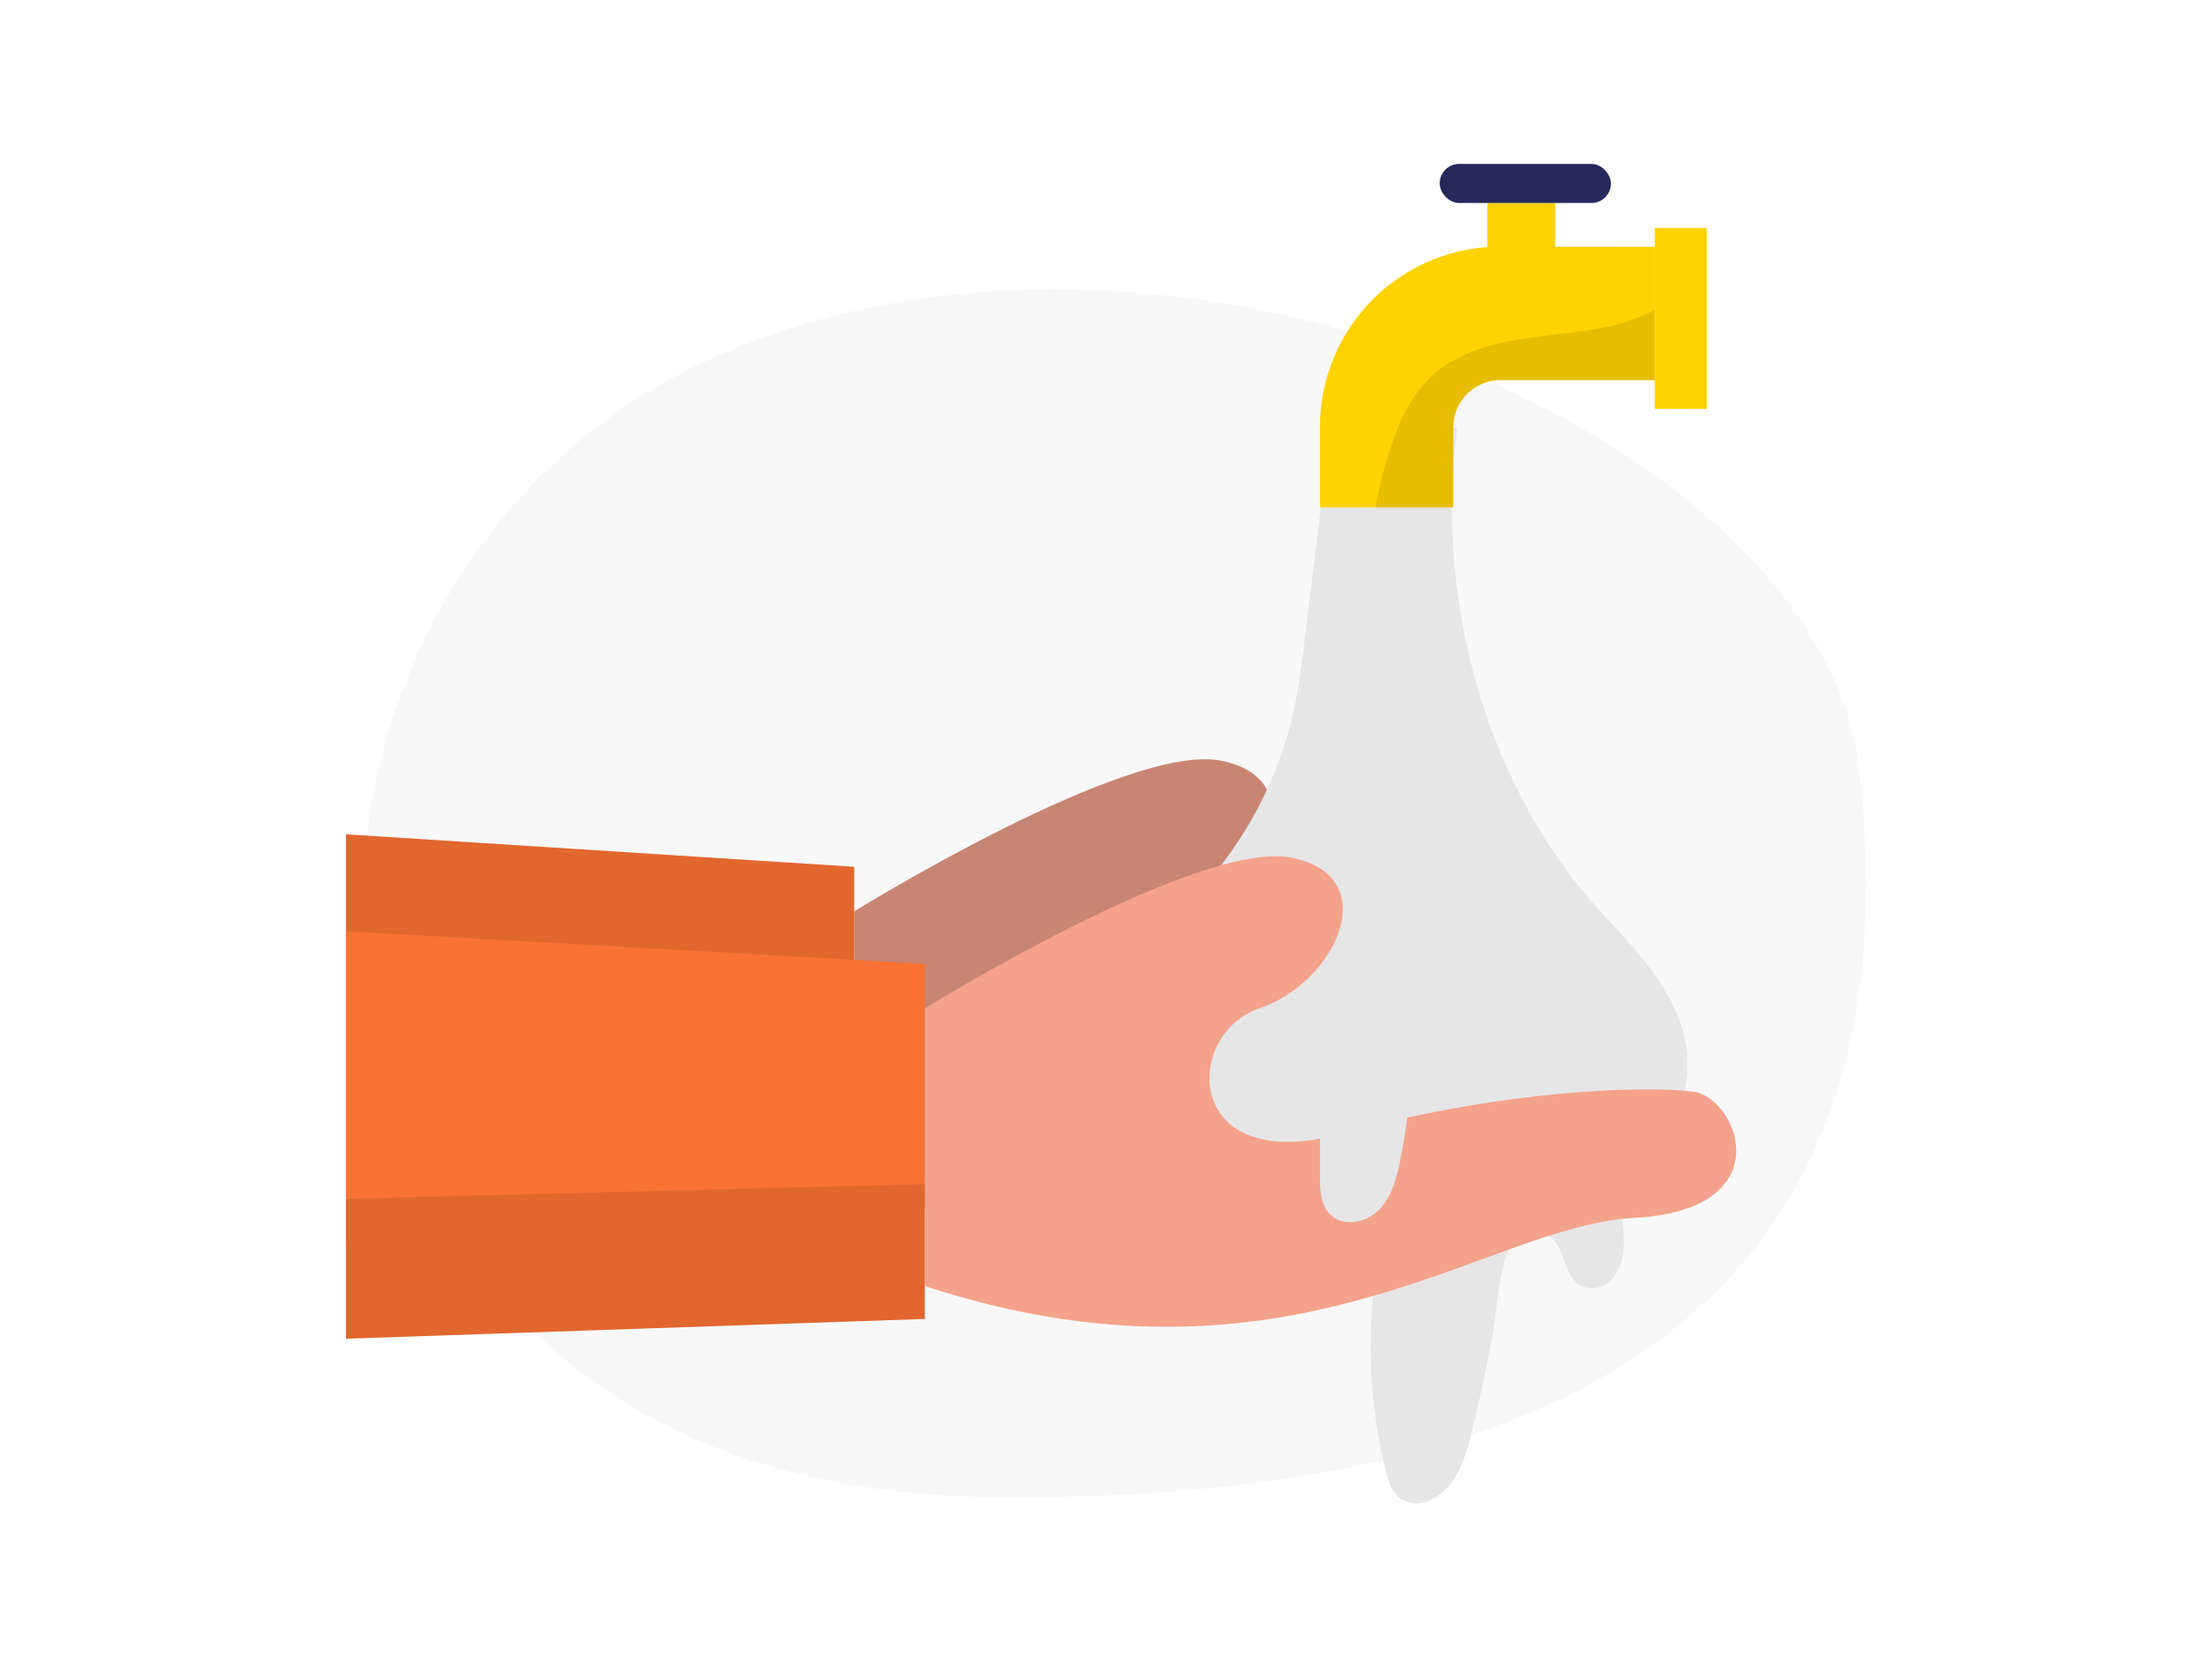 <svg id="Layer_1" data-name="Layer 1" xmlns="http://www.w3.org/2000/svg" viewBox="0 0 400 300" width="406" height="306" class="illustration styles_illustrationTablet__1DWOa"><title>_</title><path d="M126.19,65.25C67.74,93.33,47.25,169.56,83.68,224.4,100,249,129.18,269.64,180.88,270c145.72.92,161.89-71.71,155.36-131.33C329.45,76.69,207.12,26.37,126.19,65.25Z" fill="#e6e6e6" opacity="0.3"></path><polygon points="154.47 220.22 62.57 223.8 62.57 150.13 154.47 156 154.47 220.22" fill="#f97233"></polygon><polygon points="154.47 220.22 62.57 223.8 62.57 150.13 154.47 156 154.47 220.22" opacity="0.1"></polygon><path d="M154.47,164.06s49.37-30.58,66.3-27.25,8.11,22.54-5.79,27.25-13.87,30.58,15.07,22.64,54.42-8.69,63.34-7.6c8.05,1,16.31,21.41-10.71,22.85s-62.3,33.88-128.21,12.33Z" fill="#f4a28c"></path><path d="M154.47,164.06s49.37-30.58,66.3-27.25,8.11,22.54-5.79,27.25-13.87,30.58,15.07,22.64,54.42-8.69,63.34-7.6c8.05,1,16.31,21.41-10.71,22.85s-62.3,33.88-128.21,12.33Z" opacity="0.18"></path><path d="M231.76,135.48a72,72,0,0,1-27.7,36c-4.15,2.77-8.64,5.15-12.21,8.65-3.36,3.3-9.14,12.55-1.71,14.4,6.43,1.59,14.15-1.42,18.78-5.82,1.28-1.22,3-2.7,4.55-1.89a3.06,3.06,0,0,1,1.28,1.57c1.41,3.3-.11,7.11-2.05,10.14s-4.38,5.91-5,9.44a4,4,0,0,0,.24,2.62c.65,1.21,2.13,1.66,3.47,1.94a50.08,50.08,0,0,0,25.51-1.34c7.44-2.39,9.51-.32,11.07,7.28,1.32,6.4.34,13,0,19.5a93.09,93.09,0,0,0,2.59,27.22c.49,2,1.2,4.2,3,5.27a5.63,5.63,0,0,0,5.16,0c4.53-2.08,6.28-7.51,7.44-12.35q2-8.34,3.61-16.77c1-5,1-11,2.91-15.76,1.49-3.66,4.64-5.36,8-2.34,2.49,2.26,2.05,6.68,5.07,8.45a4.77,4.77,0,0,0,5.45-.86,8.37,8.37,0,0,0,2.35-5.28c.39-3.62-.67-7.24-.73-10.88-.13-7.44,5.34-6.7,8.93-11.73,3.35-4.69,4.13-11.14,2.7-16.64-2.12-8.13-8-14.68-13.75-20.78-21.87-23.07-31.39-57.66-27.2-88.89q-4.92-.55-9.86-.69a28,28,0,0,1-4.76-.07c-2-.41-2.2-1.58-4.33-.84a6.88,6.88,0,0,0-3.36,3.39,19.55,19.55,0,0,0-1.63,6.7L235.92,115c-.48,4-1,7.94-1.77,11.85A69.33,69.33,0,0,1,231.76,135.48Z" fill="#e6e6e6"></path><polygon points="167.24 237.76 62.57 241.34 62.57 167.67 167.24 173.55 167.24 237.76" fill="#f97233"></polygon><path d="M167.24,181.6s49.37-30.57,66.29-27.25,8.12,22.55-5.79,27.25-13.87,30.58,15.07,22.64,54.43-8.68,63.34-7.59c8.05,1,16.32,21.4-10.7,22.84s-62.3,33.88-128.21,12.33Z" fill="#f4a28c"></path><polygon points="62.57 216.05 167.24 213.38 167.24 237.76 62.57 241.34 62.57 216.05" opacity="0.1"></polygon><path d="M238.7,199.8l0,12.15c0,2.41.08,5.09,1.74,6.83,2.27,2.37,6.47,1.67,8.81-.63s3.24-5.65,3.91-8.85a106.87,106.87,0,0,0,2-15.42" fill="#e6e6e6"></path><path d="M299.25,43.88V68l-27.92,0h0a8.55,8.55,0,0,0-8.54,8.54V91h-24.1V76.49a32.62,32.62,0,0,1,32.63-32.63h0Z" fill="#ffd200"></path><rect x="268.96" y="35.97" width="12.27" height="13.72" fill="#ffd200"></rect><rect x="260.34" y="28.9" width="30.97" height="7.07" rx="3.53" fill="#24285b"></rect><path d="M299.24,55.33V68l-27.92,0h0a8.55,8.55,0,0,0-8.54,8.54V91h-14a73.13,73.13,0,0,1,3.7-13.58,27.48,27.48,0,0,1,5.78-9.54c4.71-4.75,11.59-6.57,18.21-7.51s13.44-1.21,19.68-3.65A33.9,33.9,0,0,0,299.24,55.33Z" opacity="0.1"></path><rect x="299.24" y="40.49" width="9.4" height="32.7" fill="#ffd200"></rect></svg>